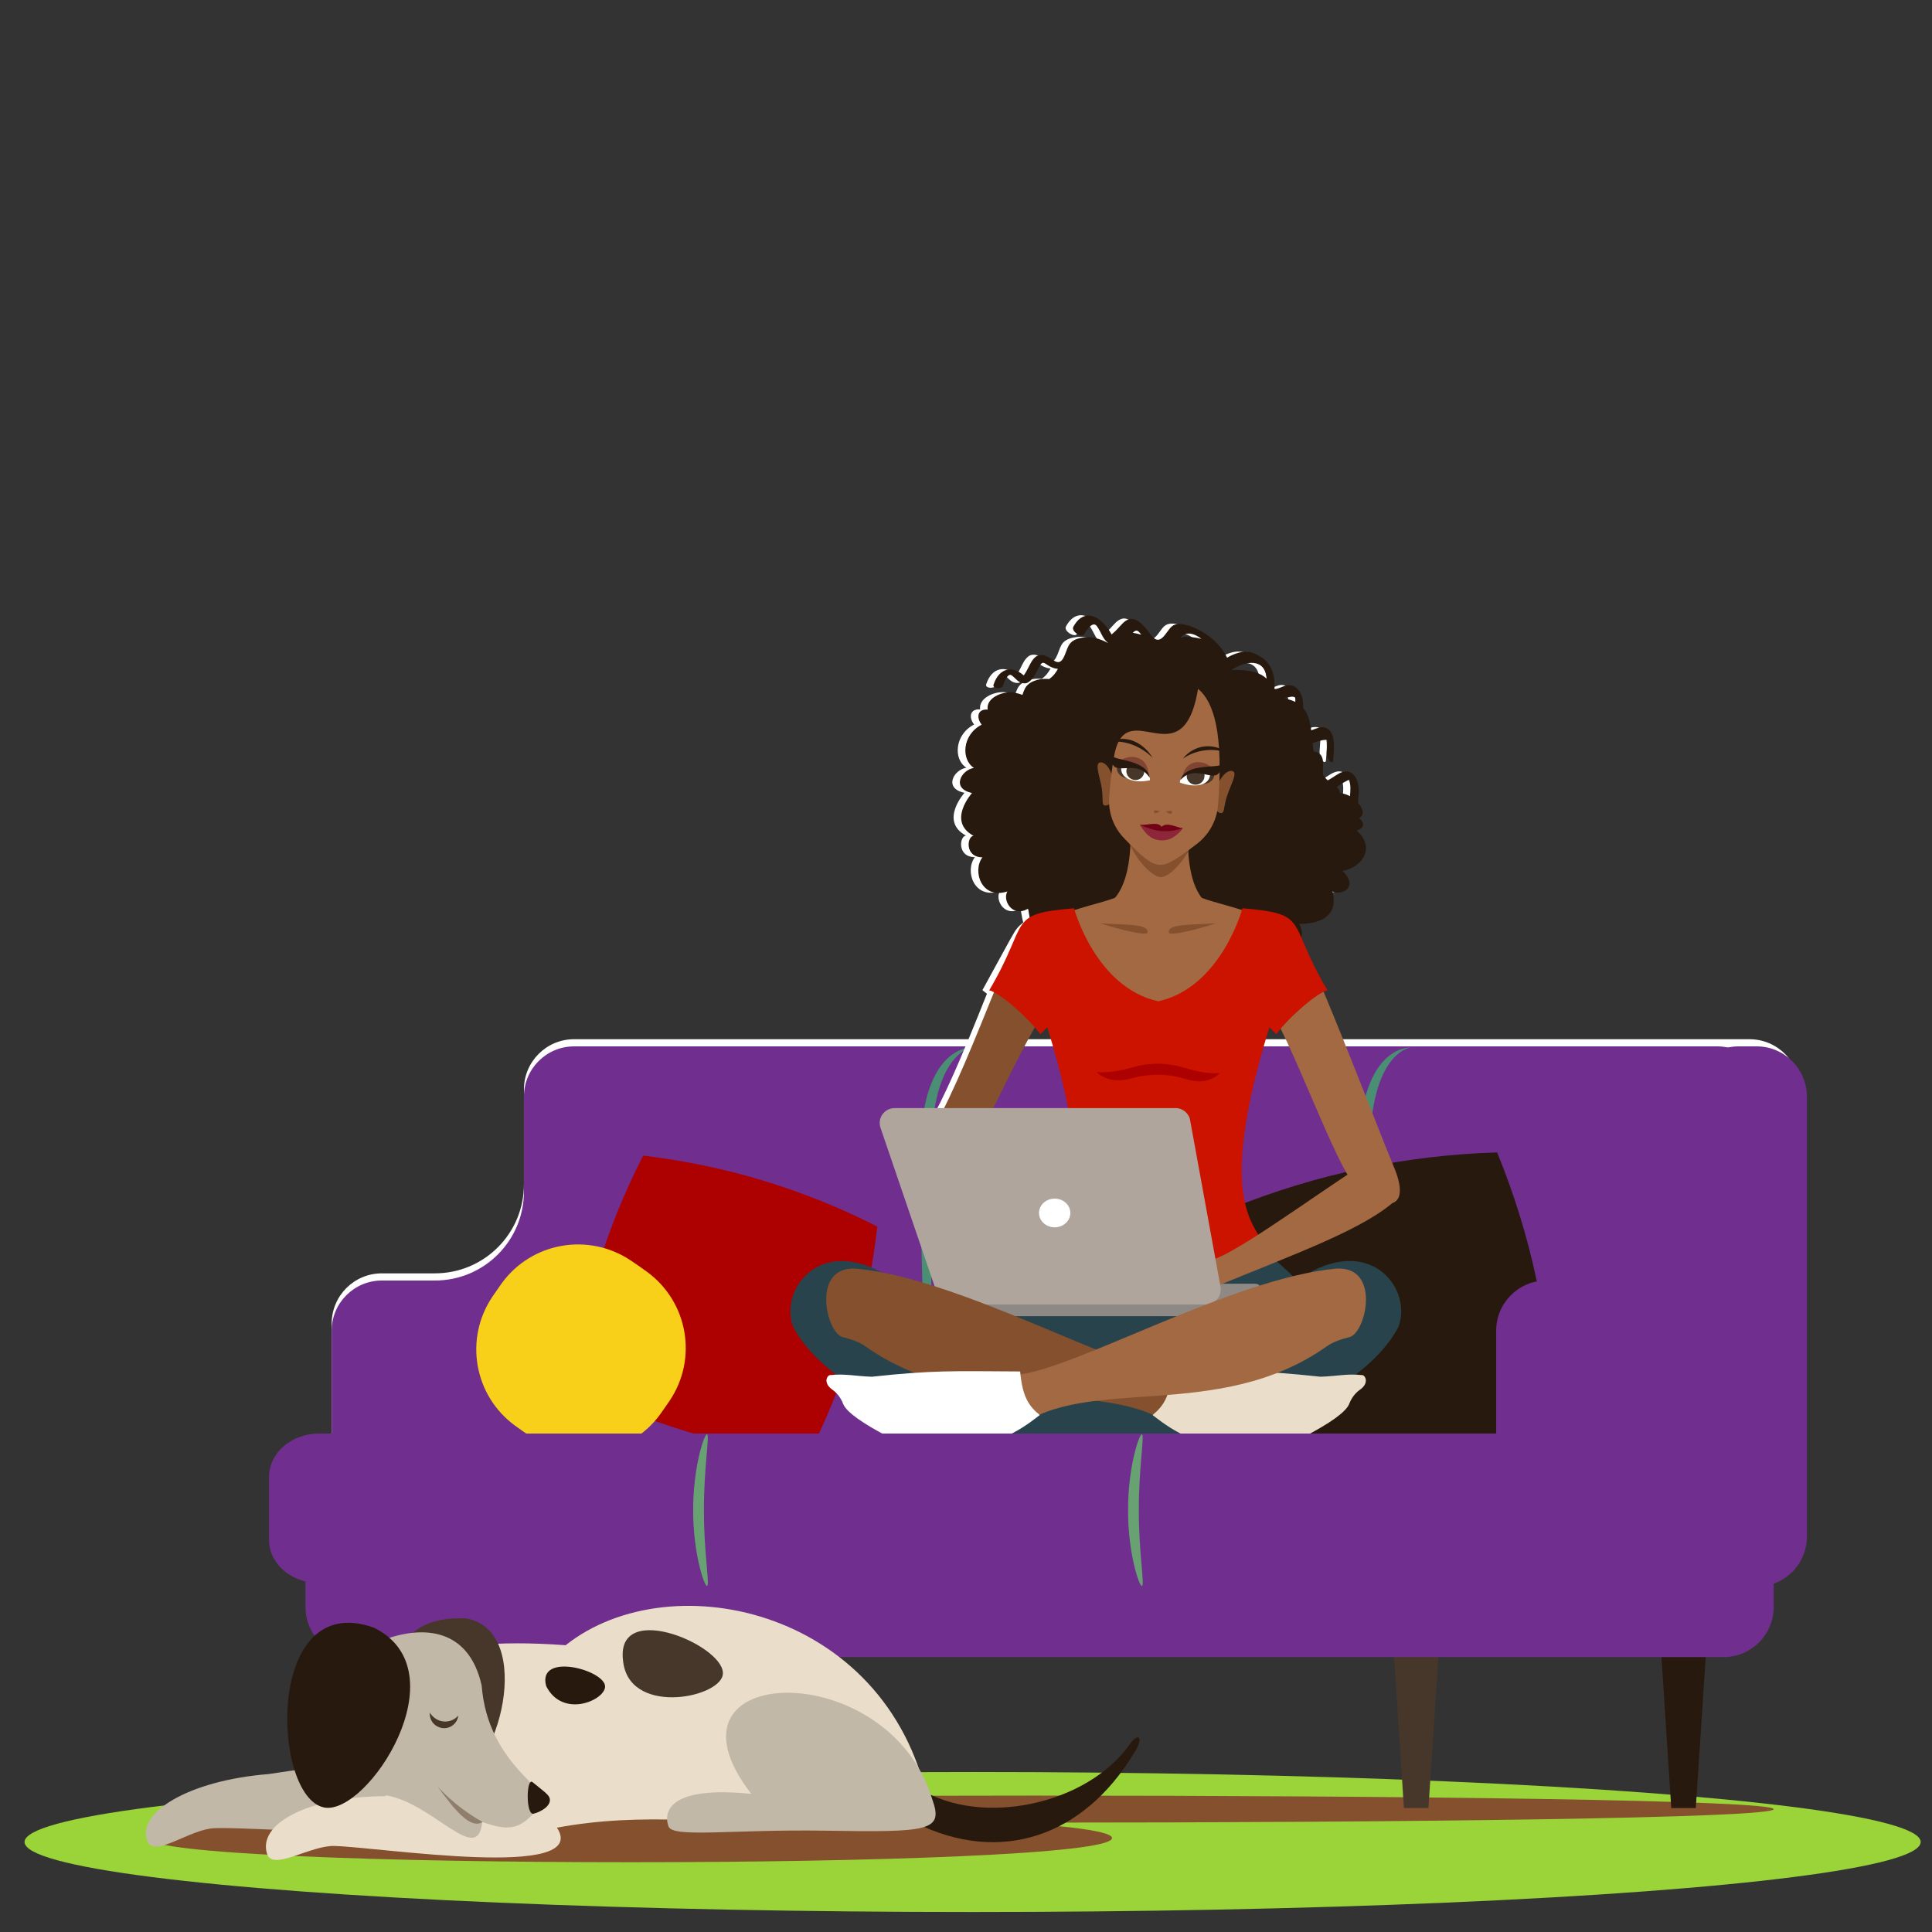 <?xml version="1.0" encoding="utf-8"?>
<!-- Generator: Adobe Illustrator 26.5.0, SVG Export Plug-In . SVG Version: 6.00 Build 0)  -->
<svg version="1.1" id="Layer_1" xmlns="http://www.w3.org/2000/svg" xmlns:xlink="http://www.w3.org/1999/xlink" x="0px" y="0px"
	 viewBox="0 0 1024 1024" style="enable-background:new 0 0 1024 1024;" xml:space="preserve">
<rect x="0" y="0" width="1024" height="1024" fill="#333333" stroke="none"/>
<style type="text/css">
	.st0{fill:#9AD439;}
	.st1{fill:#95C93E;}
	.st2{fill:#FFFFFF;}
	.st3{fill:#6A9422;}
	.st4{fill:#2B2B2B;}
	.st5{fill:#404041;}
	.st6{fill:#84502E;}
	.st7{fill:#28190E;}
	.st8{fill:#47372B;}
	.st9{fill:#702E8F;}
	.st10{fill:#4A8F73;}
	.st11{fill:#AD0000;}
	.st12{fill:#F9D019;}
	.st13{fill:#A26942;}
	.st14{fill:#29434C;}
	.st15{fill:#824432;}
	.st16{fill:#8E263A;}
	.st17{fill:#720216;}
	.st18{fill:#D3976B;}
	.st19{fill:#CB1300;}
	.st20{fill:#8E8985;}
	.st21{fill:#AFA59C;}
	.st22{fill:#EADECA;}
	.st23{fill:#68A273;}
	.st24{fill:#C1B8A8;}
	.st25{fill:#8E7E6B;}
</style>
<g>
	<g id="Layer_2_00000051374486496183900380000004343207036198918022_">
		<g>
			<ellipse class="st0" cx="515.5" cy="976.3" rx="502.5" ry="37.1"/>
			<g>
				<g>
					<g>
						<g>
							<path class="st1" d="M733.9,475.8"/>
							<path class="st1" d="M749.8,475.8"/>
						</g>
					</g>
				</g>
				<g>
					<path class="st2" d="M926.9,180"/>
					<g>
						<line class="st1" x1="340.7" y1="238.9" x2="340.7" y2="242.7"/>
						<line class="st3" x1="323.3" y1="265.1" x2="323.3" y2="268.9"/>
					</g>
					<g>
						<g>
							<path class="st1" d="M747.2,473.9"/>
						</g>
					</g>
				</g>
				<g>
					<g>
						<line class="st4" x1="792.5" y1="979.9" x2="787.6" y2="979.9"/>
					</g>
					<g>
						<g>
							<line class="st5" x1="771.8" y1="979.9" x2="766.8" y2="979.9"/>
						</g>
					</g>
				</g>
			</g>
		</g>
	</g>
</g>
<g>
	<path class="st6" d="M940.1,958.9c0-9.6-783.7-9.6-783.7,0C156.4,968.4,940.1,968.4,940.1,958.9z"/>
	<polygon class="st7" points="364.1,862.8 357.9,958.3 344.9,958.3 338.7,862.8 	"/>
	<polygon class="st8" points="197,862.8 203.2,958.3 216.2,958.3 222.4,862.8 	"/>
	<polygon class="st7" points="905.1,862.8 898.8,958.3 885.8,958.3 879.6,862.8 	"/>
	<polygon class="st8" points="737.9,862.8 744.1,958.3 757.1,958.3 763.4,862.8 	"/>
	<path class="st2" d="M927.2,550.8H304.3c-14.7,0-26.6,11.9-26.6,26.6v50.3c0,26.1-21.1,47.2-47.2,47.2h-28.1
		c-14.7,0-26.6,11.9-26.6,26.6v88.9c0,14.7,11.9,26.6,26.6,26.6h722.3c16.1,0,29.1-13,29.1-29.1V577.3
		C953.8,562.6,941.9,550.8,927.2,550.8z"/>
	<path class="st9" d="M910.1,554.6H304.3c-14.7,0-26.6,11.9-26.6,26.6v50.3c0,26.1-21.1,47.2-47.2,47.2h-28.1
		c-14.7,0-26.6,11.9-26.6,26.6v88.9c0,14.7,11.9,26.6,26.6,26.6h705.1c16.1,0,29.1-13,29.1-29.1V581.1
		C936.7,566.5,924.8,554.6,910.1,554.6z"/>
	<path class="st10" d="M493.6,612.1c-0.2,57.2,0.7,146.5-1,146.4c-1.4,0.1-4.9-89.2-4.7-146.4c-0.2-57.2,26.1-57,27.5-57
		C517.2,555.1,493.4,555,493.6,612.1z M747.8,555.2c-1.4-0.1-27.7-0.2-27.5,57c-0.2,57.2,3.3,146.5,4.7,146.4
		c1.8,0.1,0.8-89.2,1-146.4C725.8,555,749.5,555.1,747.8,555.2z"/>
	<path class="st9" d="M161.9,821.9v29.8c0,14.7,11.9,26.6,26.6,26.6h725c14.7,0,26.6-11.9,26.6-26.6v-29.8H161.9z"/>
	<path class="st11" d="M428,772.1c-43.6-5.2-84.9-17.7-124.1-37.6c4.9-42.9,17.3-83.6,37-122c43.6,5.2,84.9,17.7,124.1,37.6
		C460.1,693,447.8,733.7,428,772.1z"/>
	<path class="st7" d="M822.7,749.2c-45.2,18.2-92.1,28.1-140.8,29.6c-18.2-44.4-27.9-90.5-29.2-138.4
		c45.2-18.2,92.1-28.1,140.8-29.6C811.7,655.2,821.4,701.3,822.7,749.2z"/>
	<path class="st12" d="M281.4,761.5c-2.8-1.9-5.6-3.8-8.3-5.8c-21.9-15.9-27.2-46.2-12-68.6c1.6-2.3,3.2-4.6,4.8-6.9
		c15.9-21.9,46.2-27.1,68.6-12c2.8,1.9,5.6,3.8,8.3,5.8c21.9,15.9,27.2,46.2,12,68.6c-1.6,2.3-3.2,4.6-4.8,6.9
		C334.1,771.4,303.8,776.7,281.4,761.5z"/>
	<g>
		<path class="st2" d="M715.3,440.3c6-2,2.3-5.9,1.2-6.7c0.9,0,4.2-2.6-0.5-8c0.1-1.8,0.3-3.7,0.4-5.5c0.1-4.3-1-8.4-3.7-10.3
			c-2.3-1.6-4.8-1-7.2,0.4c-1.3,0.7-2.5,1.6-3.8,2.4c-0.6,0.4-1.2,0.7-1.8,1c-0.9-0.8-1.7-1.8-2.5-2.9c-0.2-2.9,0.4-6.5-0.3-8.8
			c-0.7-2.4-2.6-3.4-4.6-3.6c-0.3-1.4-0.4-2.9-0.6-4.5c2.1-0.7,4.2-1.6,6.3-1.7c2-0.1,1.6-0.4,1.5,1.7c-0.1,1.5-0.2,3-0.3,4.5
			c-0.1,1.8,0.4,3.5,1.3,4.7c0.5,0.7,2,1.7,2.1-0.1c0.4-5.5,1.6-13.9-3-16.8c-2.7-1.7-5.7-0.2-8.6,0.9c-0.5-3.5-1.2-7.1-3-10.2
			c-0.4-0.6-0.9-1.2-1.4-1.8c0.3-4.1-0.6-8-3.4-10.4c-1.6-1.4-3.8-1.9-5.9-1.3c-1.4,0.4-3.9,1.8-5.7,1.8c0-0.1,0-0.2-0.1-0.3
			c0-0.5,0-1,0-1.4c0-1.1,0-2.1-0.1-3.2c-0.2-1.4-0.4-2.8-0.9-4.1c-1-2.9-2.7-5.6-5-7.2c-4.1-2.9-7.9-4.5-13.1-3
			c-2.2,0.6-4.2,1.5-6.1,2.6c-5.5-11.2-16.9-16-20.8-17.2c-3.1-0.9-6.4-1.4-8.6,0.6c-3.2,2.8-6.1,11.6-11.4,3.9
			c-2.6-3.8-7.3-9.1-11.2-7.8c-2.5,0.8-4,2.9-5.8,4.8c-1,1.1-2,2.1-3.1,3c-0.1,0.1-0.2,0.2-0.3,0.3c-5.6-10.1-14.7-14.4-20.3-4.1
			c-1.4,2.5,4.6,6,5.7,4.1c0.9-1.7,4.5-7.6,6.8-4.4c1.3,1.9,2.1,3.8,3.2,5.7c0.7,1.2,1.7,2.4,2.8,3.3c-4.7-2.6-9.7-3.9-14.5-2.8
			c-2.5,0.5-5.1,1.5-6.5,4.1c-2,3.6-2.9,11.6-8.1,7.7c-2.6-1.9-6.9-4.1-9.7-1.5c-1.8,1.6-2.7,3.7-3.8,5.9c-0.6,1.2-1.2,2.4-2,3.4
			c-0.1,0.1-0.1,0.2-0.2,0.3c-5.7-5.2-13-4.3-16,4.9c-0.7,2.2,4.3,2.4,4.9,0.7c0.5-1.5,2.5-7.1,4.6-5.7c1.2,0.8,2.1,1.9,3.2,2.8
			c1.4,1.2,3.8,2.1,5.6,1c2.9-1.8,4.4-5.5,6-8.5c1.7-3.1,2.5-1.8,4.8-0.4c1.2,0.7,2.3,1.2,3.6,1.5c0.5,0.1,0.9,0.1,1.4,0.2
			c-0.4,0.8-0.8,1.5-1.3,2.1c-0.7,1.1-1.8,2.2-3.3,3.4c-2.2-0.2-4.3-0.1-6.5,0.5c-2.4,0.7-4.9,1.9-6.3,4.4c-0.5,1-1,2.3-1.4,3.5
			c-1.2-0.4-2.3-0.8-3.5-1c-5.8-1.6-16,2.2-15,8.8c-5.7-0.4-6,4.5-3.2,8c-10.5,5.4-11,18.6-4.1,22.9c-6.8,1.1-12.2,11-1,13.3
			c0,0-13.5,15,0.8,22.7c-3.5,0.2-4.8,11.4,4.7,11.4c-5.5,7.3-0.5,22.5,13.2,18.1c-2.7,4.9,2.8,13.9,10.8,9.3
			c0.1,0.1,0.2,0.2,0.3,0.3c1,5.8,1.7,18.2,15.7,12.9c-1.8,5.1,3.6,13.9,11.5,4.1c2.6,9.1,16.8,16.4,25.2,4.8c2.2,4.8,5,2.7,6.3,1.2
			c0.7,2.3,2,4.4,4.5,4.8c2.5,0.4,4.8-0.3,7.3-0.8c1.4-0.3,2.7-0.5,4.1-0.6c0.1,0,0.3,0,0.4-0.1c-0.6,8.1,5,13.4,14.4,9.9
			c2.3-0.8-0.8-5-2.6-4.4c-1.5,0.6-7.4,2.6-7.7-0.1c-0.1-1.5,0.2-2.9,0.2-4.5c0.1-2-0.7-4.5-2.9-5.3c-3.4-1.2-7.3,0-10.9,0.7
			c-0.2,0-0.4,0.1-0.6,0.1c0.7-0.5,1.4-1.1,2.1-1.9c1.8-0.1,3.7-0.1,5.5-0.2c0.7-0.1,1.5-0.2,2.2-0.3c1.6,0.8,3.4,1.2,5.3,0.8
			c1.1-0.2,2.5-0.7,3.8-1.1c0.4,1.2,0.9,2.4,1.5,3.5c2.5,5.8,12.3,11.6,17,6.4c3.4,4.9,7.5,2,8.6-2.7c11.3,5,22.4-3.3,21.4-11.7
			c5.3,4.8,17,2.8,11.5-7.9c0-0.1,22.5,1.3,17.6-17.2c4.9,2.3,14.3-2.1,5.4-10.9C717.4,460.1,725.9,449.9,715.3,440.3z M624,336.3
			c2.7-1.3,5.9,0,9,2.3c-3.7-0.9-7.3-1.3-10.8-1C622.7,337.1,623.3,336.6,624,336.3z M601,336.4c-1.7-0.5-3.2-0.8-4.5-1
			C598.5,333.3,599.4,334.3,601,336.4z M648.9,355.1c7.5-5.2,17.9-6.2,18.6,4.7C664.6,356.9,659.2,354.7,648.9,355.1z M682.8,371.6
			c0,0.2-0.1,0.3-0.1,0.5c-1.8-0.9-3.7-1.4-5.8-1.8c2.2-0.7,4.4-1.5,5.9-0.4C682.6,369.8,682.9,370.6,682.8,371.6z M711.2,413.3
			C712,413.1,711.6,413.7,711.2,413.3L711.2,413.3z M711.7,422.1c-1.4-0.8-3-1.3-4.6-1.6c-0.2-0.1-0.5-0.1-0.8-0.2
			c0-0.3-0.1-0.7-0.1-1c-0.4-0.9-0.9-1.6-1.5-2.2c1.1-0.6,2.3-1.4,3.4-2.1c0.7-0.4,1.4-0.8,2-1.1c0.3-0.1,0.6-0.3,1-0.4
			c0,0,0.1,0,0.1,0C712.2,416,712,419,711.7,422.1z"/>
		<path class="st7" d="M719.1,440.2c6-2,2.3-5.9,1.2-6.7c0.9,0,4.2-2.6-0.5-7.9c0.1-1.8,0.3-3.7,0.4-5.5c0.1-4.3-1-8.4-3.7-10.3
			c-2.3-1.6-4.8-1-7.2,0.4c-1.3,0.7-2.5,1.6-3.8,2.4c-0.6,0.4-1.2,0.7-1.8,1c-0.9-0.8-1.7-1.8-2.5-2.9c-0.2-2.9,0.4-6.5-0.3-8.8
			c-0.7-2.4-2.6-3.4-4.6-3.5c-0.3-1.4-0.4-2.9-0.6-4.5c2.1-0.7,4.2-1.6,6.3-1.7c2-0.1,1.6-0.4,1.5,1.7c-0.1,1.5-0.2,3-0.3,4.5
			c-0.1,1.8,0.4,3.5,1.3,4.7c0.5,0.7,2,1.7,2.1-0.1c0.4-5.5,1.6-13.9-3-16.8c-2.7-1.7-5.6-0.2-8.6,0.9c-0.5-3.5-1.2-7.1-3-10.2
			c-0.4-0.6-0.9-1.2-1.4-1.8c0.3-4.1-0.6-8-3.4-10.4c-1.6-1.4-3.8-1.9-5.9-1.3c-1.4,0.4-3.9,1.8-5.7,1.8c0-0.1,0-0.2-0.1-0.3
			c0-0.5,0-1,0-1.4c0-1.1,0-2.1-0.1-3.2c-0.2-1.4-0.4-2.8-0.9-4.1c-1-2.9-2.7-5.5-5-7.2c-4.1-2.9-7.9-4.5-13.1-3
			c-2.2,0.6-4.2,1.5-6,2.6c-5.5-11.2-16.8-16-20.8-17.1c-3.1-0.9-6.4-1.4-8.6,0.6c-3.2,2.8-6.1,11.6-11.4,3.9
			c-2.6-3.8-7.2-9.1-11.2-7.8c-2.5,0.8-4,2.9-5.8,4.8c-1,1.1-2,2.1-3.1,3c-0.1,0.1-0.2,0.2-0.3,0.3c-5.6-10.1-14.7-14.4-20.3-4.1
			c-1.4,2.5,4.6,6,5.7,4.1c0.9-1.7,4.5-7.6,6.8-4.4c1.3,1.8,2.1,3.8,3.2,5.7c0.7,1.2,1.7,2.4,2.8,3.3c-4.7-2.6-9.7-3.9-14.5-2.8
			c-2.5,0.5-5.1,1.5-6.5,4.1c-2,3.6-2.9,11.6-8.1,7.7c-2.6-1.9-6.9-4.1-9.7-1.5c-1.8,1.6-2.6,3.7-3.8,5.9c-0.6,1.2-1.2,2.3-2,3.4
			c-0.1,0.1-0.1,0.2-0.2,0.3c-5.7-5.2-13-4.3-16,4.9c-0.7,2.2,4.3,2.4,4.9,0.7c0.5-1.5,2.5-7.1,4.6-5.7c1.2,0.8,2.1,1.9,3.2,2.8
			c1.4,1.2,3.8,2.1,5.6,1c2.9-1.8,4.4-5.5,6-8.5c1.7-3.1,2.5-1.8,4.8-0.4c1.2,0.7,2.3,1.2,3.6,1.5c0.5,0.1,0.9,0.1,1.4,0.2
			c-0.4,0.8-0.8,1.5-1.3,2.1c-0.7,1.1-1.8,2.2-3.3,3.3c-2.2-0.2-4.3-0.1-6.5,0.5c-2.4,0.7-4.9,1.9-6.3,4.4c-0.5,1-1,2.3-1.4,3.5
			c-1.2-0.4-2.3-0.8-3.5-1c-5.8-1.6-16,2.2-14.9,8.8c-5.7-0.4-6,4.4-3.2,8c-10.5,5.4-10.9,18.6-4.1,22.9c-6.8,1.1-12.2,11-1,13.3
			c0,0-13.5,15,0.8,22.7c-3.5,0.2-4.8,11.4,4.7,11.4c-5.5,7.3-0.5,22.5,13.2,18.1c-2.7,4.9,2.8,13.9,10.8,9.2
			c0.1,0.1,0.2,0.2,0.3,0.3c1,5.8,1.7,18.2,15.6,12.9c-1.8,5.1,3.6,13.9,11.5,4.1c2.6,9.1,16.8,16.4,25.1,4.8c2.2,4.8,5,2.7,6.3,1.2
			c0.7,2.3,2,4.4,4.5,4.8c2.5,0.4,4.8-0.3,7.3-0.8c1.4-0.3,2.7-0.5,4.1-0.6c0.1,0,0.3,0,0.4-0.1c-0.6,8.1,5,13.4,14.4,9.9
			c2.3-0.8-0.8-5-2.6-4.4c-1.5,0.6-7.4,2.6-7.7-0.1c-0.1-1.5,0.2-2.9,0.2-4.5c0.1-2-0.7-4.5-2.9-5.3c-3.4-1.2-7.3,0-10.9,0.7
			c-0.2,0-0.4,0.1-0.6,0.1c0.7-0.5,1.4-1.1,2.1-1.9c1.8-0.1,3.7-0.1,5.5-0.2c0.7-0.1,1.5-0.2,2.2-0.3c1.6,0.8,3.4,1.2,5.3,0.8
			c1.1-0.2,2.5-0.7,3.8-1.1c0.4,1.2,0.9,2.4,1.5,3.5c2.5,5.8,12.3,11.6,17,6.4c3.4,4.9,7.5,2,8.6-2.7c11.3,5,22.4-3.2,21.4-11.6
			c5.3,4.8,17,2.8,11.5-7.9c0-0.1,22.5,1.3,17.6-17.2c4.9,2.3,14.2-2.1,5.4-10.9C721.2,460,729.7,449.8,719.1,440.2z M627.8,336.3
			c2.7-1.3,5.9,0,9,2.3c-3.7-0.9-7.3-1.3-10.8-1C626.6,337.1,627.2,336.6,627.8,336.3z M604.9,336.4c-1.7-0.5-3.2-0.8-4.5-1
			C602.4,333.3,603.3,334.3,604.9,336.4z M652.8,355.1c7.5-5.2,17.9-6.2,18.5,4.6C668.5,356.9,663,354.7,652.8,355.1z M686.6,371.5
			c0,0.2-0.1,0.3-0.1,0.5c-1.8-0.9-3.7-1.4-5.7-1.8c2.2-0.7,4.4-1.5,5.9-0.4C686.4,369.7,686.8,370.6,686.6,371.5z M715.1,413.3
			C715.9,413,715.4,413.6,715.1,413.3L715.1,413.3z M715.5,422c-1.4-0.8-3-1.3-4.6-1.6c-0.2-0.1-0.5-0.1-0.8-0.2
			c0-0.3-0.1-0.7-0.1-1c-0.4-0.9-0.9-1.6-1.5-2.2c1.1-0.6,2.3-1.4,3.4-2.1c0.7-0.4,1.4-0.8,2-1.1c0.3-0.1,0.6-0.3,1-0.4
			c0,0,0.1,0,0.1,0C716,415.9,715.8,419,715.5,422z"/>
		<path class="st2" d="M537.8,493.8c-2,3.2-9.8,17.8-17.1,31l2.4,1.9c-11.9,29.8-27.4,68.2-38.9,80.6c-7.2,7.8,8.1,29.2,17.4,18.6
			c10.3-11.8,45-93.2,52.2-93.2C741.5,531.5,562.5,454.6,537.8,493.8z"/>
		<path class="st6" d="M543.5,490c-8.7,9-37.8,98.2-55.5,117.3c-7.2,7.8,8.1,29.2,17.4,18.6c10.3-11.8,45-93.2,52.2-93.2
			C745.3,531.5,567.2,465.4,543.5,490z"/>
		<path class="st13" d="M683.1,500.1c-3.6-17.1-42.8-20.5-50.4-26.3c-8.6,1.5-14.6,3.9-18.8,7c-4.2-3.1-10.2-5.5-18.8-7
			c-7.6,5.8-46.8,9.2-50.4,26.3c1.8,6.5,29.8,78.8,32.4,122.9c-3.6,46.5-68.5,71.3-12.5,110.7c13.3,9.4,85.4,9.4,98.7,0
			c55.9-39.4-9-64.2-12.5-110.7C653.3,578.9,681.3,506.5,683.1,500.1z"/>
		<path class="st13" d="M629.6,443.3c0.1-18,3.6-49.2-2.6-49.2c-4.2,0-20-0.2-24.2-0.2c-6.2-0.1-3.3,31.1-3.5,49.1
			c-0.2,18.2-3.9,29.7-11.2,35.8c-17.4,30,68.9,30.8,52,0.5C632.9,473.1,629.5,461.6,629.6,443.3z"/>
		<path class="st14" d="M665.5,657.6c-17.7,22.8-85.7,22.8-103.4,0c1.3,1.7-26.3,24.1-35.5,38.5c27.3,26.4,16.5,45.5,42.4,42.6
			c8.7-1,80.9-1,89.6,0c25.9,2.9,15.1-16.3,42.4-42.6C692.8,679.3,664.2,659.3,665.5,657.6z"/>
		<g>
			<path class="st6" d="M597,439.5c0-9.1,25.5-5.3,26.2-13.6c5.7,3.7,10.3,4.5,10.3,13.6c0,10.6-12.4,25.4-18.2,25.4
				S597,450,597,439.5z"/>
			<path class="st6" d="M653.3,408.7c-2.9-0.9-6.8,3.3-8.7,9.4c-1.9,6.1-1.1,11.7,1.8,12.7c2.9,0.9,1.9-2.4,3.8-8.4
				C652.1,416.2,656.2,409.6,653.3,408.7z"/>
			<path class="st6" d="M584,418c0.9,6.3-0.6,9.4,2.5,8.9c3-0.5,4.7-5.9,3.8-12.2c-0.9-6.3-4.2-11-7.2-10.6
				C580,404.6,583,411.7,584,418z"/>
			<path class="st13" d="M635,365.1c8.6,7.1,13.5,24.2,10.6,61.6c-0.7,8.6-5.1,16-11.5,20.8c-19.3,14.5-20.2,15.4-38.1-3
				c-5.6-5.7-8.8-13.7-8.1-22.3c0.6-7.7,1.4-14.4,2.4-20.4C596.2,365.7,626.7,414.6,635,365.1z"/>
			<g>
				<path class="st8" d="M603.1,410c-1,1.6-3.1,2.7-5.5,2.5c-2.9-0.2-5.2-2.2-5.6-4.6C591.7,401.2,601.8,410.7,603.1,410z"/>
				<path class="st2" d="M603.4,405.7c3.5,2.3,6.8,5.4,6,7.9c-1.2,0.2-2.3,0.4-3.5,0.5c-8,0.5-12.6-3.1-11.5-8.1
					c0.1-0.6-0.5-1.3-0.3-1.8C596.9,402.7,599.7,403.3,603.4,405.7z"/>
				<path class="st8" d="M602.1,404c2.6,0.2,4.6,2.5,4.4,5.1c-0.2,2.6-2.5,4.6-5.1,4.3c-2.6-0.2-4.6-2.5-4.4-5.1
					C597.2,405.8,599.5,403.8,602.1,404z"/>
				<path class="st15" d="M600.7,401.2c4.9,0.4,8,4.1,7.9,9.4c-2.2-3.1-6.5-6.1-16.6-5.1C593.9,402.6,596.9,400.9,600.7,401.2z"/>
				<path class="st7" d="M609.4,412.3c-7.4-11.6-21.3,1.9-20.2-11.9C590,403.1,608.1,402.5,609.4,412.3z"/>
				<path class="st7" d="M599.5,392.3c4.7,1.5,8.7,4.9,11.4,9.3c-3.5-3.4-7.7-6-12.2-7.4c-3.6-1.1-7-1.4-10.3-1
					C591.5,391.5,595.4,391.1,599.5,392.3z"/>
			</g>
			<g>
				<path class="st8" d="M643.4,411.9c-0.8,2.3-3.4,3.8-6.3,3.6c-2.4-0.2-4.3-1.5-5-3.3C633.4,413.1,644.9,405.3,643.4,411.9z"/>
				<path class="st2" d="M632.6,407.9c4-1.7,6.9-1.9,9.4-0.1c0.2,0.6-0.6,1.2-0.6,1.8c0.3,5.2-4.8,7.9-12.6,6.2
					c-1.2-0.3-2.3-0.6-3.4-1C625.1,412.1,628.8,409.6,632.6,407.9z"/>
				<path class="st8" d="M634.1,406.5c2.6,0.2,4.6,2.5,4.3,5.1c-0.2,2.6-2.5,4.5-5.1,4.3c-2.6-0.2-4.6-2.5-4.3-5.1
					C629.2,408.2,631.5,406.3,634.1,406.5z"/>
				<path class="st15" d="M636,404c3.8,0.3,6.5,2.4,7.9,5.6c-9.8-2.5-14.5-0.3-17.2,2.4C627.4,406.7,631.1,403.5,636,404z"/>
				<path class="st7" d="M647.5,405c-1.2,13.8-12.8-1.7-21.9,8.5C628.5,404,646.3,407.5,647.5,405z"/>
				<path class="st7" d="M638.8,395.6c4.2-0.4,8.3,0.9,11.5,3.2c-3.4-1.1-7-1.5-10.7-1.2c-4.7,0.4-9,2-12.7,4.5
					C629.8,398.5,634,396,638.8,395.6z"/>
			</g>
			<g>
				<path class="st16" d="M615.6,438.2l-11.5-1c1.9,2.5,4.5,7.7,10.9,8.2c6.3,0.5,10.2-4.2,12-6.4L615.6,438.2z"/>
				<path class="st17" d="M615.6,438.3c2.8-3,8.1,0.4,11.4,0.7c-3.2,1-7.2,1.8-11.2,1.5c-3.9-0.3-8.5-1.9-11.7-3.3
					C608.4,437.4,614.1,435.3,615.6,438.3z"/>
			</g>
			<path class="st6" d="M621.2,430.5c0.1,0.9-1.5,1.4-3.1-0.5C619.5,430.1,621.1,429.1,621.2,430.5z M611.6,430.2
				c-0.1,0.9,1.5,1.4,3.1-0.4C613.3,429.9,611.8,428.8,611.6,430.2z"/>
		</g>
		<path class="st13" d="M684.2,490c8.7,9,44.5,104.5,54.6,128.5c10.7,25.5-8.1,23.6-22.2,7.5c-10.3-11.8-39.3-93.5-46.5-93.2
			C463.5,540.3,660.7,465.6,684.2,490z"/>
		<path class="st6" d="M644.6,489.3c-11.7,3.9-24.5,6.7-25,5.1C618.2,489.2,633.6,490.4,644.6,489.3z M608.1,494.4
			c-0.4,1.6-13.2-1.2-25-5.1C594.1,490.4,609.5,489.2,608.1,494.4z"/>
		<path class="st18" d="M614,656.4c-1.6,0-2-2,0-7.5C614.9,652.2,615.7,656.4,614,656.4z"/>
		<path class="st19" d="M658.5,481.4c0.2-0.3-11.2,42-44.6,49.3c-33.4-7.3-44.8-49.6-44.6-49.3c-36.2,3.1-23.1,6.5-45,43.5
			c5.2,1,20.5,14.3,27.1,23.2c0,0.1,3.7-3.7,3.7-3.6c31.5,102,2.5,106.2-0.4,121.4c-1.1,14.8,119.6,14.8,118.5,0
			c-3.4-15.1-31.9-19.4-0.4-121.4c0-0.1,3.7,3.7,3.7,3.6c6.6-9,21.9-22.2,27.1-23.2C681.6,487.9,694.7,484.5,658.5,481.4z"/>
		<path class="st11" d="M627.5,565.9c-8.8-2.7-18.2-2.8-27.1-0.2c-7.7,2.2-13.9,2.9-19.2,2.6c4,3.4,9.6,5.7,18.2,3.3
			c9.4-2.6,19.3-2.7,28.6,0.2c9.2,2.9,14.8,0.5,18.6-3C641.5,569.1,635.2,568.3,627.5,565.9z"/>
		<path class="st14" d="M588.2,713.3c25.6-0.6,85.7-27,104.5-38c34.8-20.3,55.9,8.4,48.5,28c-13,24.9-53.7,51.9-123.2,64.7
			C526.5,785,521.7,714.9,588.2,713.3z"/>
		<path class="st14" d="M573.4,713.3c-25.6-0.6-85.7-27-104.5-38c-34.8-20.3-55.9,8.4-48.5,28c13,24.9,53.7,51.9,123.2,64.7
			C635.1,785,640,714.9,573.4,713.3z"/>
		<g>
			<path class="st20" d="M523.4,697.6h130.1c1.1,0,2.2-0.3,2.5-0.8l11.4-14.8c0.6-0.8-0.7-1.6-2.5-1.6H523.4c-1.5,0-2.7,0.5-2.7,1.2
				v14.8C520.7,697,521.9,697.6,523.4,697.6z"/>
			<path class="st13" d="M598.9,679.8c4.2,2.7,7.5-3,10.8-6.4c2.7,1.2,5.2,2.2,7.3,3.1c1.4,0.8,2.8,1.6,4.2,2.4
				c1.8,6.3-15.7-3.3-19.5,3.4c3.7-0.2,24.9,9.4,37.8,3.2c2-0.5,3.8-1.6,5.3-3.8c42.9-17.6,78.8-30.5,95.4-46
				c5.4-8.6-21.4-42.9-20.6-16.6c-23.9,15.2-72.8,51.4-79.8,48.7l-15.1-9.7c-0.6-0.4-1.4-0.4-1.9,0.1l-5.9,4.4l-5.4-1l-2.2,3.7
				c-2.5,0.7-3.1,1.5-2.3,4.6C604.2,672.2,602.1,677.6,598.9,679.8z M621.7,661.9c0.7-0.3,1.6-0.2,2.1,0.4l2.3,2.4l-6.8-1.6
				L621.7,661.9z"/>
			<path class="st21" d="M639,691.4H504.3c-3.4,0-6.4-2.2-7.5-5.4l-30.1-88.2c-1.8-5.2,2.1-10.5,7.5-10.5h148.8
				c3.9,0,7.2,2.8,7.8,6.5l16.1,88.2C647.8,686.9,644,691.4,639,691.4z"/>
			<path class="st2" d="M567.3,642.9c0,4.2-3.7,7.6-8.3,7.6c-4.6,0-8.3-3.4-8.3-7.6c0-4.2,3.7-7.6,8.3-7.6
				C563.6,635.3,567.3,638.7,567.3,642.9z"/>
		</g>
		<g>
			<path class="st6" d="M453.8,672.4c55,5.1,138.7,53.6,169.3,56.3c36.4-0.2,44.2-0.7,76.7,2.8c9.1-0.3,14.3-3.7,22.3-2.7
				c1.8,0.2,5.2,7.1-8.7,10.6c6.5,4.3-4.3,12.5-21.5,21.5c-24.3,9.3-31.3-7.2-45.6-0.1c-5.9,2.9-20.6-1.6-24-4.3
				c-36.4-28-106.2-2.3-163.6-42.9c-3.5-2.5-7.8-3.8-12-4.9C437.9,706.7,429.7,670.8,453.8,672.4z"/>
			<path class="st22" d="M621.3,726.9c36.4-0.2,46.1-0.7,78.6,2.8c9.1-0.3,14.3-1.8,22.3-0.8c1.4,0.2,3.6,4.1-1.3,7.6
				c-2.7,1.9-4.6,4.5-5.8,7.6c-1.8,4.5-10.8,10.5-23.1,17c-24.3,9.3-30.9-4.4-45.6,1.8c-12.9,5.5-32.1-10.3-35.5-12.9
				C616.3,745.5,620,740.7,621.3,726.9z"/>
		</g>
		<g>
			<path class="st13" d="M708.1,672.4c-55,5.1-138.7,53.6-169.3,56.3c-36.4-0.2-44.2-0.7-76.7,2.8c-9.1-0.3-14.3-3.7-22.3-2.7
				c-1.8,0.2-5.2,7.1,8.7,10.6c-6.5,4.3,4.3,12.5,21.5,21.5c24.3,9.3,31.3-7.2,45.6-0.1c5.9,2.9,20.6-1.6,24-4.3
				c36.4-28,106.2-2.3,163.6-42.9c3.5-2.5,7.8-3.8,12-4.9C724,706.7,732.2,670.8,708.1,672.4z"/>
			<path class="st2" d="M540.7,726.9c-36.4-0.2-46.1-0.7-78.6,2.8c-9.1-0.3-14.3-1.8-22.3-0.8c-1.4,0.2-3.6,4.1,1.3,7.6
				c2.7,1.9,4.6,4.5,5.8,7.6c1.8,4.5,10.8,10.5,23.1,17c24.3,9.3,30.9-4.4,45.6,1.8c12.9,5.5,32.1-10.3,35.5-12.9
				C545.6,745.5,541.9,740.7,540.7,726.9z"/>
		</g>
	</g>
	<path class="st9" d="M854.8,759.8H169.2c-14.7,0-26.6,10.3-26.6,22.9v33.5c0,12.7,11.9,22.9,26.6,22.9h685.6
		c14.7,0,26.6-10.3,26.6-22.9v-33.5C881.4,770.1,869.5,759.8,854.8,759.8z"/>
	<path class="st9" d="M931.1,554.6h-9.6c-14.7,0-26.6,11.9-26.6,26.6v50.3c0,26.1-21.1,47.2-47.2,47.2h-28.1
		c-14.7,0-26.6,11.9-26.6,26.6V815c0,14.7,11.9,26.1,26.6,26.1h110.8c15.1,0,27.3-11.7,27.3-26.8V581.1
		C957.6,566.5,945.7,554.6,931.1,554.6z"/>
	<path class="st23" d="M374.7,760.2c-1.5,0-7.4,17.8-7.3,40.2c-0.1,22.4,5.8,40.2,7.3,40.2c1.7,0-1.7-17.8-1.6-40.2
		C373,778,376.3,760.2,374.7,760.2z M605.2,760.2c-1.5,0-7.4,17.8-7.3,40.2c-0.1,22.4,5.8,40.2,7.3,40.2c1.7,0-1.7-17.8-1.6-40.2
		C603.5,778,606.8,760.2,605.2,760.2z"/>
</g>
<g>
	<path class="st6" d="M78.6,974.2c0-17.1,510.8-17.1,510.8,0C589.4,991.3,78.6,991.3,78.6,974.2z"/>
	<g>
		<path class="st24" d="M228.6,956.1c-21.7-21.1-26.6-25-86.3-15.8c-42.5,3.4-70.4,20.6-64.1,35.7c3.7,8.8,22.4-6.5,35.3-7
			C138.1,967.8,255.4,979.8,228.6,956.1z"/>
	</g>
	<g>
		<path class="st7" d="M598.4,925c-22.4,31.3-77.5,43.4-110.7,23.3c-0.8,6-1.6,12-2.4,17.9c45,22.3,89.1,7.2,115.8-37.1
			C606.4,921,603.6,917.4,598.4,925z"/>
	</g>
	<g>
		<path class="st22" d="M299.8,872c-149.4-11-98.4,72.2-95.2,80c-42.6,0.2-68.2,15.2-63,30.7c3,9.1,22.9-4.7,35.7-4.3
			c24.7,0.7,136.1,18.3,117.9-9.7c45.9-8.5,84.6-2.1,141.4-1.5c16.5,0.2,58.9,7.5,56.2-7.5C473.9,853.7,356.3,827.2,299.8,872z"/>
	</g>
	<path class="st24" d="M494.2,953.9c-22.8-76.9-150.4-73.3-96-3.1c-42.1-4.3-46.9,8.5-43.9,17.2c2.2,6.3,33.8,1.5,83.1,2.3
		C492.6,971.2,500.1,970.5,494.2,953.9z"/>
	<g>
		<path class="st8" d="M330.2,879.9c2.6,29.3,49.8,20.5,52.8,8.2C386.6,873.3,326.3,846.9,330.2,879.9z"/>
	</g>
	<g>
		<path class="st7" d="M289.5,893.7c8.6,17,30.5,7.8,31.2,0.5C321.5,885.3,284.4,875.2,289.5,893.7z"/>
	</g>
	<g>
		<g>
			<path class="st8" d="M247.1,857.8c37.3,6.8,16.5,84.1-6.8,84.8C212.1,943.6,182,854.6,247.1,857.8z"/>
		</g>
		<g>
			<path class="st24" d="M158.8,916.6c-8.7-26.8,82.4-86.8,96.5-23.2c3.2,41.6,36.7,55.5,32.4,61.5c-11.2,15.8-17.8,15.7-32.1,10.8
				c-2.3,23.6-25.9-9.9-50.8-14.1C183.4,946.5,164.3,933.3,158.8,916.6z"/>
		</g>
		<g>
			<path class="st25" d="M255.8,965.7c-6.6,4.1-15-6.7-23.8-18.7C240.3,956,249.3,962.1,255.8,965.7z"/>
		</g>
		<path class="st8" d="M233.1,912c3.6,1.2,7.5,0,9.8-2.7c-0.1,0.5-0.1,0.9-0.3,1.4c-1.3,4-5.5,6.2-9.5,4.9c-3.5-1.1-5.6-4.4-5.3-7.9
			C229,909.7,230.8,911.2,233.1,912z"/>
		<g>
			<path class="st7" d="M198.2,862.7c46.6,23-3.5,99.8-26.4,95.3C144,952.6,140.1,841.9,198.2,862.7z"/>
		</g>
		<path class="st7" d="M282.8,961.3c-4.2,1-3.9-19.5-0.5-16.7c4.7,3.9,8.1,6.2,8.9,8.1C292.8,956.7,287,960.3,282.8,961.3z"/>
	</g>
</g>
</svg>
